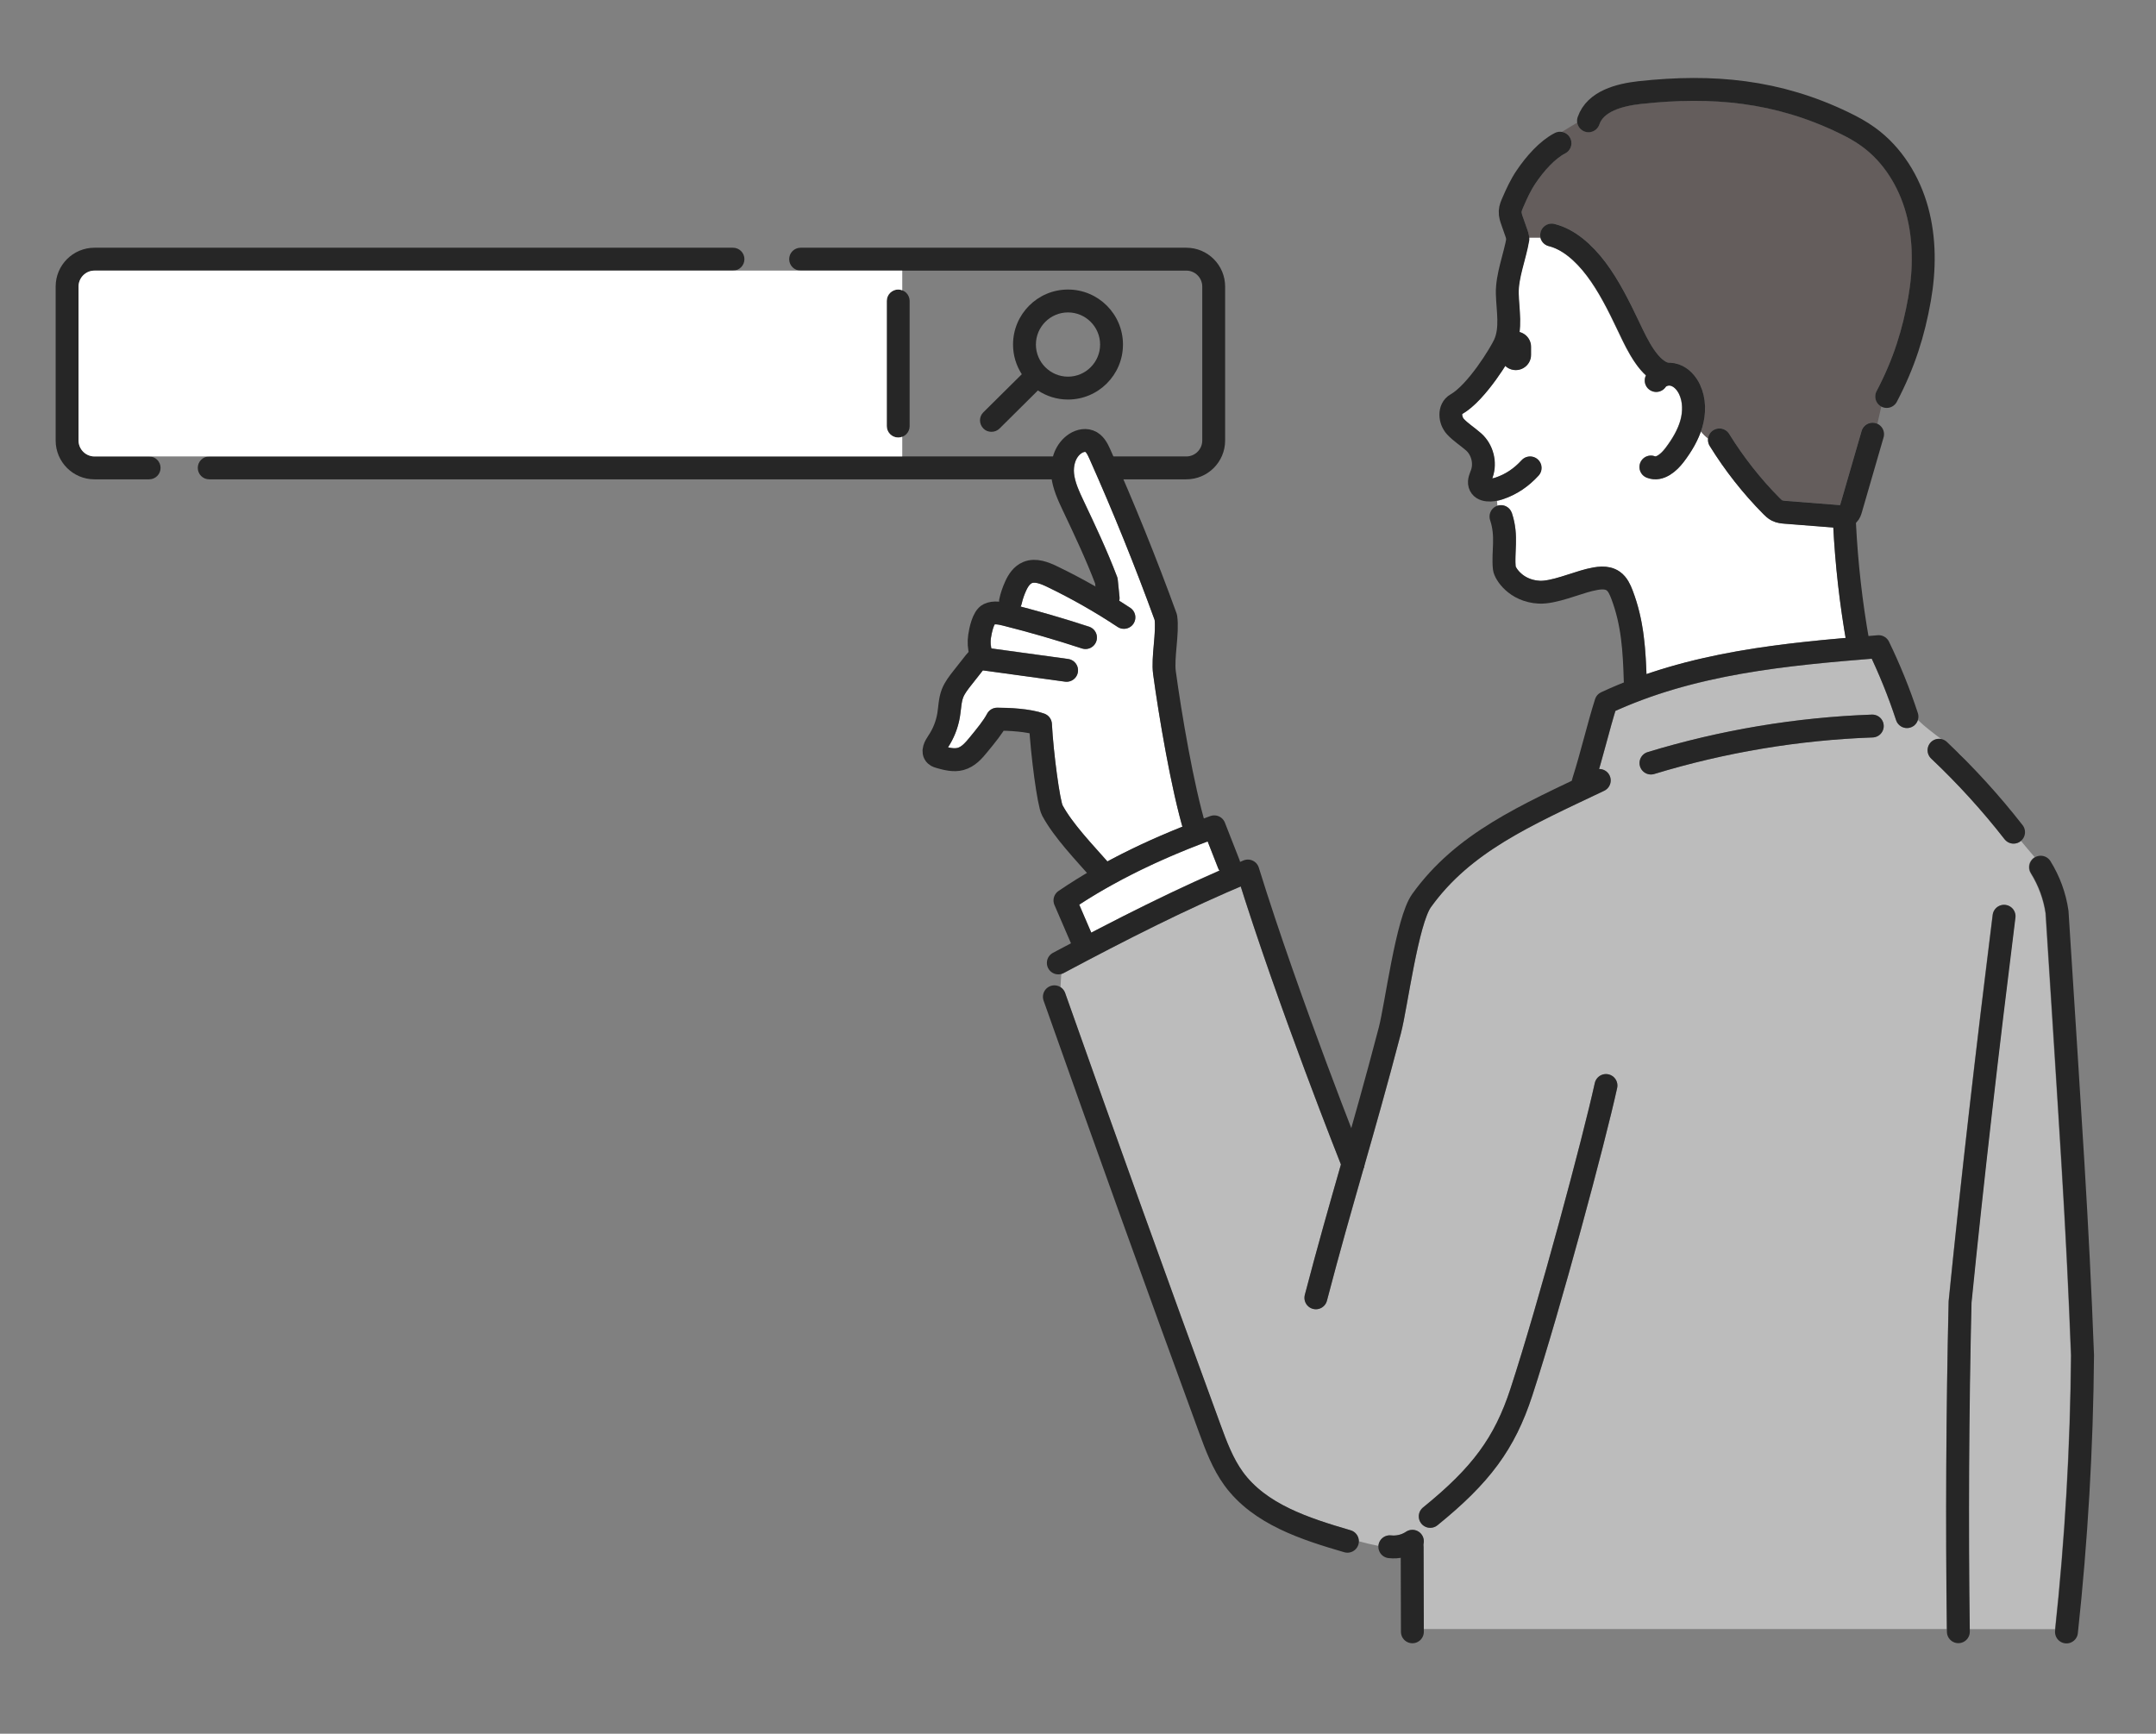 <svg width="235" height="189" viewBox="0 0 235 189" fill="none" xmlns="http://www.w3.org/2000/svg">
<rect x="0" y="0" width="235" height="189" fill="#808080" stroke="none"/>
<g clip-path="url(#clip0_207_2037)">
<path d="M129.308 27.006H87.266C86.576 27.006 86.019 27.563 86.019 28.253C86.019 28.944 86.576 29.501 87.266 29.501H129.308C130.263 29.501 131.044 30.283 131.044 31.239V48.022C131.044 48.978 130.263 49.76 129.308 49.76H120.648C119.959 49.76 119.402 50.317 119.402 51.008C119.402 51.698 119.959 52.255 120.648 52.255H129.308C131.643 52.255 133.537 50.359 133.537 48.022V31.239C133.537 28.902 131.643 27.006 129.308 27.006Z" fill="#262626"/>
<path d="M16.255 49.76H10.296C9.341 49.76 8.559 48.978 8.559 48.022V31.239C8.559 30.283 9.341 29.501 10.296 29.501H79.894C80.584 29.501 81.141 28.944 81.141 28.253C81.141 27.563 80.584 27.006 79.894 27.006H10.296C7.961 27.006 6.066 28.902 6.066 31.239V48.022C6.066 50.359 7.961 52.255 10.296 52.255H16.255C16.945 52.255 17.501 51.698 17.501 51.008C17.501 50.317 16.945 49.76 16.255 49.76Z" fill="#262626"/>
<path d="M115.504 49.76H22.803C22.113 49.76 21.557 50.317 21.557 51.007C21.557 51.697 22.113 52.255 22.803 52.255H115.504C116.194 52.255 116.75 51.697 116.75 51.007C116.75 50.317 116.194 49.76 115.504 49.76Z" fill="#262626"/>
<path d="M99.149 46.451V32.812C99.149 32.122 98.593 31.564 97.903 31.564C97.213 31.564 96.656 32.122 96.656 32.812V46.451C96.656 47.141 97.213 47.699 97.903 47.699C98.593 47.699 99.149 47.141 99.149 46.451Z" fill="#262626"/>
<path d="M107.178 46.709C107.419 46.958 107.743 47.075 108.067 47.075C108.391 47.075 108.699 46.958 108.948 46.717L113.128 42.567C114.075 43.191 115.197 43.557 116.41 43.557C119.71 43.557 122.402 40.871 122.402 37.561C122.402 34.251 119.718 31.564 116.41 31.564C113.103 31.564 110.419 34.251 110.419 37.561C110.419 38.75 110.768 39.856 111.374 40.796L107.186 44.946C106.696 45.428 106.696 46.218 107.186 46.709H107.178ZM116.41 34.059C118.338 34.059 119.909 35.631 119.909 37.561C119.909 39.49 118.338 41.062 116.41 41.062C114.482 41.062 112.912 39.49 112.912 37.561C112.912 35.631 114.482 34.059 116.41 34.059Z" fill="#262626"/>
<path d="M131.634 91.733C126.274 93.737 121.578 96.049 117.631 98.627C117.805 99.027 117.988 99.467 118.179 99.908C118.454 100.548 118.72 101.181 118.936 101.671C123.789 99.143 128.285 96.922 132.913 94.901C132.855 94.818 132.805 94.735 132.764 94.635L131.625 91.725L131.634 91.733Z" fill="white"/>
<path d="M120.707 93.913C123.216 92.558 125.959 91.293 128.884 90.129C127.471 85.148 126.183 77.155 125.693 73.496C125.568 72.556 125.668 71.4 125.768 70.278C125.851 69.305 125.942 68.298 125.859 67.591C123.707 61.67 121.305 55.748 118.737 49.977C118.496 49.428 118.363 49.287 118.305 49.262C118.255 49.245 118.039 49.278 117.815 49.453C117.158 49.968 117 50.9 117.075 51.607C117.175 52.597 117.657 53.62 118.122 54.601C119.377 57.245 120.665 59.982 121.762 62.867C121.804 62.967 121.829 63.075 121.837 63.184L122.028 65.071C122.045 65.213 122.028 65.354 121.995 65.487C122.394 65.745 122.801 65.995 123.2 66.252C123.773 66.635 123.931 67.408 123.549 67.982C123.308 68.348 122.909 68.539 122.51 68.539C122.269 68.539 122.036 68.473 121.82 68.332C119.385 66.718 116.801 65.246 114.142 63.965C113.776 63.791 112.92 63.375 112.48 63.55C112.272 63.633 112.048 63.924 111.84 64.389C111.632 64.847 111.474 65.321 111.358 65.803C111.333 65.92 111.283 66.019 111.233 66.119C113.743 66.776 116.252 67.5 118.712 68.307C119.369 68.523 119.726 69.23 119.51 69.878C119.294 70.535 118.596 70.893 117.939 70.677C115.139 69.754 112.264 68.922 109.388 68.198C109.147 68.14 108.69 68.024 108.424 68.057C108.308 68.273 108.133 68.806 108.017 69.546C107.959 69.92 107.992 70.311 108.075 70.685L116.435 71.833C117.117 71.924 117.59 72.556 117.499 73.238C117.408 73.92 116.776 74.394 116.095 74.303L107.136 73.072L105.881 74.669C105.524 75.118 105.158 75.584 104.984 76.033C104.843 76.399 104.793 76.864 104.735 77.347C104.701 77.613 104.676 77.887 104.626 78.153C104.435 79.318 103.987 80.457 103.33 81.463C103.729 81.555 104.086 81.596 104.369 81.522C104.826 81.405 105.241 80.923 105.707 80.366C106.438 79.467 107.203 78.544 107.585 77.812C107.809 77.388 108.233 77.139 108.732 77.147C109.771 77.147 112.239 77.214 113.834 77.796C114.3 77.97 114.624 78.403 114.649 78.902C114.831 82.287 115.529 87.11 115.812 87.784C116.701 89.439 118.388 91.319 119.884 92.982C120.175 93.306 120.449 93.606 120.707 93.913Z" fill="white"/>
<path d="M186.764 46.889C187.346 46.531 188.119 46.706 188.476 47.296C190.03 49.816 191.875 52.161 193.961 54.274C194.044 54.357 194.185 54.507 194.252 54.532C194.335 54.573 194.592 54.59 194.75 54.606L200.501 55.056C200.501 55.056 200.551 55.056 200.567 55.056L202.911 46.972C203.102 46.306 203.792 45.932 204.456 46.123C204.515 46.14 204.573 46.165 204.631 46.19C204.781 45.566 204.914 44.943 205.063 44.31C204.456 43.986 204.224 43.238 204.548 42.63C206.285 39.329 207.315 36.268 208.013 32.376C208.603 29.041 208.52 25.956 207.764 23.22C206.916 20.159 205.204 17.573 202.936 15.934C202.271 15.452 201.481 14.995 200.451 14.496C194.002 11.377 187.354 10.396 178.886 11.319C176.277 11.601 174.739 12.358 174.324 13.556C174.099 14.204 173.393 14.554 172.736 14.329C172.288 14.18 171.997 13.797 171.922 13.365C171.34 13.714 170.775 14.046 170.243 14.379C170.617 14.437 170.966 14.67 171.149 15.036C171.465 15.652 171.224 16.4 170.609 16.716C169.603 17.232 168.423 18.429 167.368 19.985C166.861 20.725 166.479 21.573 166.055 22.521C165.964 22.729 165.855 22.97 165.855 23.103C165.855 23.245 165.939 23.519 166.022 23.76L166.529 25.207C166.57 25.316 166.587 25.432 166.595 25.548C166.645 25.665 166.678 25.798 166.686 25.923H167.933C167.883 25.731 167.875 25.523 167.933 25.324C168.099 24.659 168.772 24.251 169.445 24.409C171.382 24.891 173.301 26.33 174.988 28.576C176.343 30.38 177.432 32.459 178.637 35.038C179.451 36.767 180.556 39.113 181.836 39.553C182.218 39.537 182.609 39.587 182.983 39.72C183.963 40.061 184.778 40.834 185.293 41.915C185.933 43.271 186.033 44.926 185.559 46.564C185.509 46.722 185.451 46.88 185.393 47.038C185.617 47.321 185.875 47.587 186.191 47.82C186.232 47.454 186.432 47.105 186.772 46.889H186.764Z" fill="#645D5C"/>
<path d="M213.158 81.818C213.449 82.101 213.749 82.392 214.04 82.683C213.765 82.384 213.466 82.093 213.158 81.818Z" fill="white"/>
<path d="M164.793 55.922C165.325 57.511 165.267 58.875 165.208 60.072C165.183 60.663 165.158 61.22 165.208 61.752C165.325 62.051 166.106 63.224 167.843 63.324C168.682 63.374 170.095 62.908 171.242 62.542C171.865 62.343 172.447 62.151 172.962 62.026C173.785 61.827 175.314 61.461 176.56 62.334C177.399 62.925 177.765 63.881 177.965 64.388C179.111 67.399 179.352 70.318 179.469 73.495C186.674 71.033 194.178 70.144 201.175 69.545C200.502 65.603 200.045 61.561 199.829 57.502L194.552 57.087C194.17 57.053 193.646 57.012 193.122 56.754C192.699 56.538 192.399 56.238 192.183 56.022C189.965 53.776 188.003 51.282 186.35 48.604C186.2 48.354 186.15 48.08 186.175 47.813C185.859 47.581 185.602 47.315 185.377 47.032C185.003 48.096 184.422 49.153 183.524 50.334C182.577 51.581 181.488 52.246 180.424 52.246C180.109 52.246 179.793 52.188 179.477 52.063C178.837 51.814 178.521 51.09 178.771 50.45C179.02 49.809 179.743 49.493 180.383 49.743C180.474 49.785 180.956 49.577 181.521 48.828C182.352 47.722 182.868 46.774 183.134 45.859C183.283 45.343 183.341 44.836 183.325 44.354C183.25 44.304 183.167 44.254 183.075 44.204C183.167 44.246 183.242 44.296 183.325 44.354C183.308 43.855 183.2 43.381 183.009 42.973C182.793 42.516 182.469 42.175 182.136 42.059C181.904 41.975 181.613 42.05 181.538 42.158C181.156 42.732 180.383 42.89 179.809 42.508C179.278 42.158 179.111 41.468 179.386 40.919C178.048 39.697 177.125 37.751 176.336 36.087C175.189 33.65 174.175 31.696 172.945 30.066C171.607 28.286 170.17 27.163 168.79 26.823C168.325 26.706 167.992 26.349 167.884 25.916H166.638C166.646 26.024 166.646 26.132 166.638 26.24C166.513 26.997 166.305 27.771 166.114 28.511C165.798 29.7 165.474 30.923 165.508 31.979C165.516 32.403 165.549 32.835 165.582 33.268C165.649 34.191 165.724 35.189 165.599 36.195C166.314 36.378 166.854 37.019 166.854 37.8V38.674C166.854 39.588 166.114 40.337 165.2 40.345C164.76 40.345 164.352 40.171 164.053 39.888C162.915 41.684 161.078 44.171 159.316 45.169C159.325 45.202 159.366 45.502 159.524 45.676C159.782 45.959 160.139 46.233 160.513 46.516C160.804 46.741 161.103 46.982 161.402 47.24C162.732 48.412 163.255 50.4 162.657 52.072L162.624 52.163C162.732 52.147 162.857 52.113 162.981 52.072C164.062 51.714 164.992 51.099 165.832 50.175C166.297 49.668 167.086 49.635 167.593 50.092C168.1 50.558 168.142 51.348 167.676 51.855C166.555 53.086 165.242 53.951 163.762 54.442C163.621 54.492 163.413 54.55 163.172 54.592C163.181 54.766 163.197 54.949 163.214 55.132C163.862 54.932 164.544 55.282 164.76 55.922H164.793Z" fill="white"/>
<path d="M220.238 91.708C220.014 91.882 219.74 91.974 219.474 91.974C219.1 91.974 218.734 91.808 218.493 91.492C216.067 88.373 213.374 85.412 210.499 82.701C210 82.227 209.975 81.437 210.449 80.938C210.765 80.605 211.213 80.505 211.629 80.597C210.74 79.923 209.834 79.258 209.044 78.484C208.928 78.859 208.646 79.183 208.238 79.316C207.582 79.532 206.884 79.175 206.668 78.518C205.92 76.247 205.031 73.993 204.017 71.814C195.083 72.538 185.086 73.445 176.078 77.503C175.754 78.567 175.446 79.707 175.122 80.904C174.864 81.861 174.59 82.85 174.299 83.84C174.773 83.832 175.23 84.09 175.446 84.547C175.737 85.171 175.479 85.911 174.856 86.21L173.435 86.884C165.964 90.419 160.064 93.205 155.967 98.901C155.003 100.24 154.039 105.605 153.457 108.815C153.166 110.437 152.917 111.834 152.693 112.665C151.164 118.512 149.826 123.211 148.521 127.752C147.233 132.268 146.011 136.526 144.632 141.798C144.482 142.356 143.984 142.73 143.427 142.73C143.319 142.73 143.219 142.713 143.111 142.688C142.446 142.514 142.047 141.832 142.222 141.166C143.61 135.86 144.831 131.594 146.128 127.061C146.136 127.028 146.153 126.987 146.161 126.953C145.139 124.367 139.263 109.389 135.233 96.639C128.901 99.334 122.901 102.378 115.937 106.079C115.854 106.12 115.77 106.154 115.679 106.179C115.646 106.653 115.613 107.143 115.596 107.634C115.82 107.775 115.995 107.992 116.094 108.258C121.621 123.909 127.322 139.728 133.014 155.28C133.679 157.084 134.36 158.955 135.466 160.469C137.967 163.895 142.263 165.376 147.208 166.831C147.748 166.989 148.097 167.488 148.097 168.02C148.804 168.212 149.518 168.378 150.241 168.528C150.241 168.511 150.241 168.495 150.241 168.486C150.316 167.804 150.948 167.305 151.621 167.388C152.186 167.447 152.776 167.305 153.25 166.989C153.823 166.607 154.596 166.756 154.978 167.33C155.194 167.655 155.236 168.037 155.128 168.378C155.144 168.461 155.153 168.553 155.161 168.636L155.186 177.593H212.194C212.044 165.767 212.111 153.766 212.385 141.94C212.385 141.906 212.385 141.873 212.385 141.848C213.632 129.415 215.244 115.244 217.18 99.742C217.263 99.059 217.895 98.577 218.568 98.66C219.249 98.743 219.74 99.367 219.648 100.049C217.712 115.51 216.1 129.64 214.862 142.048C214.587 153.849 214.521 165.808 214.67 177.601H223.986C225.05 167.721 225.632 157.683 225.706 147.745C225.258 135.719 224.643 126.155 223.621 110.32L222.931 99.55C222.706 98.02 222.15 96.515 221.327 95.201C220.961 94.618 221.136 93.845 221.717 93.479C221.734 93.471 221.759 93.463 221.776 93.446C221.269 92.847 220.754 92.257 220.263 91.65C220.238 91.666 220.222 91.691 220.197 91.708H220.238ZM176.269 118.603C174.981 124.508 170.128 142.63 167.02 152.144C165.133 157.924 162.432 161.617 156.673 166.282C156.441 166.465 156.166 166.557 155.892 166.557C155.527 166.557 155.169 166.399 154.92 166.091C154.488 165.559 154.571 164.769 155.103 164.336C160.504 159.97 162.906 156.693 164.643 151.371C167.726 141.923 172.546 123.934 173.826 118.071C173.975 117.398 174.632 116.973 175.313 117.115C175.986 117.264 176.41 117.93 176.269 118.603ZM204.125 80.389C196.056 80.68 188.044 82.019 180.316 84.373C180.191 84.406 180.075 84.431 179.95 84.431C179.418 84.431 178.92 84.081 178.762 83.549C178.562 82.892 178.936 82.194 179.593 81.994C187.529 79.582 195.748 78.202 204.033 77.902C204.05 77.902 204.067 77.902 204.075 77.902C204.74 77.902 205.296 78.434 205.321 79.108C205.346 79.798 204.806 80.372 204.116 80.397L204.125 80.389Z" fill="#BCBCBC"/>
<path d="M97.904 47.697C97.214 47.697 96.657 47.139 96.657 46.449V32.81C96.657 32.12 97.214 31.562 97.904 31.562C98.062 31.562 98.203 31.596 98.344 31.646V29.5H10.297C9.342 29.5 8.561 30.282 8.561 31.238V48.021C8.561 48.977 9.342 49.759 10.297 49.759H98.344V47.614C98.211 47.663 98.062 47.697 97.904 47.697Z" fill="white"/>
<path d="M165.449 26.041C165.125 27.971 164.244 30.091 164.294 32.021C164.344 33.867 164.76 35.796 164.02 37.485C163.596 38.458 160.945 42.824 158.735 44.071C157.912 44.537 158.004 45.818 158.643 46.508C159.184 47.099 159.915 47.556 160.613 48.163C161.569 49.003 161.943 50.442 161.519 51.639C161.386 52.022 161.17 52.421 161.286 52.812C161.51 53.586 162.641 53.502 163.405 53.245C164.76 52.795 165.857 52.022 166.787 51.007" stroke="#262626" stroke-width="2.495" stroke-linecap="round" stroke-linejoin="round"/>
<path d="M163.604 56.315C164.327 58.477 163.778 60.182 163.969 61.945C164.027 62.485 165.191 64.423 167.767 64.556C169.304 64.639 171.748 63.591 173.243 63.225C174.116 63.018 175.105 62.826 175.836 63.342C176.326 63.683 176.576 64.265 176.792 64.822C177.972 67.924 178.138 70.935 178.238 74.253" stroke="#262626" stroke-width="2.495" stroke-linecap="round" stroke-linejoin="round"/>
<path d="M180.533 41.484C180.957 40.852 181.854 40.644 182.569 40.894C183.292 41.143 183.832 41.759 184.164 42.449C184.713 43.613 184.713 44.977 184.356 46.216C183.998 47.447 183.317 48.57 182.544 49.593C181.912 50.425 180.923 51.298 179.951 50.915" stroke="#262626" stroke-width="2.495" stroke-linecap="round" stroke-linejoin="round"/>
<path d="M165.225 37.809C165.225 38.1 165.225 38.391 165.225 38.682" stroke="#262626" stroke-width="3.327" stroke-linecap="round" stroke-linejoin="round"/>
<path d="M201.051 57.103C201.267 61.453 201.758 65.778 202.506 69.994" stroke="#262626" stroke-width="2.495" stroke-linecap="round" stroke-linejoin="round"/>
<path d="M172.57 85.256C173.534 82.212 174.224 79.185 175.047 76.599C184.379 72.249 194.543 71.317 204.772 70.494C205.969 72.964 207 75.509 207.856 78.12" stroke="#262626" stroke-width="2.495" stroke-linecap="round" stroke-linejoin="round"/>
<path d="M179.951 83.184C187.771 80.805 195.907 79.442 204.076 79.15" stroke="#262626" stroke-width="2.495" stroke-linecap="round" stroke-linejoin="round"/>
<path d="M130.239 90.337C128.892 85.863 127.546 77.929 126.923 73.33C126.698 71.691 127.322 68.972 127.072 67.292C124.887 61.279 122.485 55.333 119.867 49.469C119.618 48.92 119.319 48.313 118.729 48.097C118.164 47.889 117.499 48.114 117.034 48.48C116.053 49.245 115.704 50.551 115.82 51.74C115.945 52.929 116.469 54.052 116.984 55.141C118.247 57.811 119.51 60.472 120.59 63.316C120.657 63.949 120.715 64.572 120.782 65.204" stroke="#262626" stroke-width="2.495" stroke-linecap="round" stroke-linejoin="round"/>
<path d="M122.502 67.308C120.009 65.653 117.391 64.165 114.682 62.859C113.851 62.46 112.862 62.061 112.006 62.418C111.366 62.684 110.976 63.292 110.701 63.899C110.46 64.431 110.269 64.98 110.145 65.545" stroke="#262626" stroke-width="2.495" stroke-linecap="round" stroke-linejoin="round"/>
<path d="M118.313 69.511C115.471 68.58 112.587 67.74 109.679 67.008C109.055 66.85 108.357 66.7 107.776 66.975C107.161 67.266 106.862 68.738 106.77 69.378C106.679 69.985 106.72 70.601 106.886 71.191" stroke="#262626" stroke-width="2.495" stroke-linecap="round" stroke-linejoin="round"/>
<path d="M116.253 73.079C113.228 72.663 110.203 72.247 107.178 71.832C106.987 71.807 106.787 71.782 106.613 71.856C106.463 71.923 106.364 72.048 106.264 72.173C105.807 72.746 105.35 73.329 104.901 73.902C104.486 74.435 104.062 74.967 103.821 75.591C103.53 76.347 103.53 77.171 103.397 77.961C103.222 79.001 102.824 80.007 102.225 80.888C101.926 81.329 101.585 81.945 101.984 82.319C102.117 82.444 102.308 82.493 102.483 82.543C103.206 82.743 103.97 82.934 104.693 82.743C105.541 82.518 106.139 81.828 106.671 81.171C107.461 80.206 108.25 79.25 108.691 78.402C109.97 78.402 112.106 78.501 113.411 78.975C113.577 82.152 114.3 87.608 114.699 88.34C115.887 90.552 118.206 92.956 119.876 94.86" stroke="#262626" stroke-width="2.495" stroke-linecap="round" stroke-linejoin="round"/>
<path d="M133.937 94.187C133.405 92.84 132.881 91.484 132.35 90.137C126.516 92.233 120.881 94.885 116.078 98.162C116.535 99.185 117.532 101.572 117.989 102.595" stroke="#262626" stroke-width="2.495" stroke-linecap="round" stroke-linejoin="round"/>
<path d="M115.355 104.975C122.062 101.407 128.818 97.939 136.015 94.953C140.444 109.249 147.475 126.889 147.475 126.889" stroke="#262626" stroke-width="2.495" stroke-linecap="round" stroke-linejoin="round"/>
<path d="M174.317 85.08C166.231 88.922 159.508 91.841 154.954 98.17C153.35 100.399 152.187 109.697 151.489 112.342C148.489 123.819 146.237 130.73 143.428 141.483" stroke="#262626" stroke-width="2.495" stroke-linecap="round" stroke-linejoin="round"/>
<path d="M114.924 108.666C120.475 124.376 126.118 140.053 131.852 155.705C132.55 157.617 133.273 159.555 134.469 161.202C137.303 165.086 142.256 166.674 146.868 168.021" stroke="#262626" stroke-width="2.495" stroke-linecap="round" stroke-linejoin="round"/>
<path d="M151.488 168.62C152.344 168.72 153.233 168.504 153.948 168.021" stroke="#262626" stroke-width="2.495" stroke-linecap="round" stroke-linejoin="round"/>
<path d="M175.048 118.338C173.743 124.309 168.89 142.389 165.832 151.754C164.003 157.368 161.411 160.836 155.893 165.31" stroke="#262626" stroke-width="2.495" stroke-linecap="round" stroke-linejoin="round"/>
<path d="M218.443 99.883C216.656 114.171 214.994 128.5 213.648 141.956C213.366 153.924 213.307 165.908 213.457 177.884" stroke="#262626" stroke-width="2.495" stroke-linecap="round" stroke-linejoin="round"/>
<path d="M225.242 177.911C226.323 167.898 226.913 157.826 226.996 147.755C226.447 133.184 225.691 122.655 224.22 99.419C223.971 97.689 223.356 96.017 222.434 94.537" stroke="#262626" stroke-width="2.495" stroke-linecap="round" stroke-linejoin="round"/>
<path d="M153.922 168.645C153.93 171.73 153.939 174.807 153.947 177.893" stroke="#262626" stroke-width="2.495" stroke-linecap="round" stroke-linejoin="round"/>
<path d="M170.037 15.611C168.649 16.327 167.311 17.84 166.331 19.296C165.757 20.144 165.325 21.084 164.918 22.023C164.777 22.348 164.627 22.68 164.61 23.038C164.586 23.429 164.718 23.803 164.851 24.177C165.018 24.66 165.192 25.142 165.358 25.625" stroke="#262626" stroke-width="2.495" stroke-linecap="round" stroke-linejoin="round"/>
<path d="M169.131 25.625C170.951 26.074 172.613 27.513 173.984 29.326C175.355 31.147 176.452 33.343 177.508 35.563C178.563 37.809 179.768 40.295 181.605 40.786" stroke="#262626" stroke-width="2.495" stroke-linecap="round" stroke-linejoin="round"/>
<path d="M173.145 13.167C173.884 11.021 176.51 10.339 178.746 10.09C186.707 9.225 193.762 9.89 200.984 13.383C201.915 13.832 202.82 14.323 203.651 14.93C206.278 16.826 208.089 19.753 208.953 22.897C209.818 26.041 209.793 29.392 209.228 32.603C208.571 36.287 207.566 39.564 205.646 43.223" stroke="#262626" stroke-width="2.495" stroke-linecap="round" stroke-linejoin="round"/>
<path d="M204.109 47.332C203.32 50.043 202.53 52.763 201.749 55.474C201.683 55.699 201.616 55.931 201.442 56.098C201.176 56.347 200.769 56.331 200.403 56.306C198.483 56.156 196.572 56.006 194.652 55.856C194.32 55.832 193.979 55.798 193.688 55.649C193.456 55.532 193.264 55.341 193.073 55.15C190.921 52.979 189.026 50.559 187.414 47.956" stroke="#262626" stroke-width="2.495" stroke-linecap="round" stroke-linejoin="round"/>
<path d="M211.348 81.787C214.273 84.556 216.999 87.542 219.475 90.719" stroke="#262626" stroke-width="2.495" stroke-linecap="round" stroke-linejoin="round"/>
</g>
<defs>
<clipPath id="clip0_207_2037">
<rect width="230" height="171.222" fill="white" transform="translate(2 8.5)"/>
</clipPath>
</defs>
</svg>
